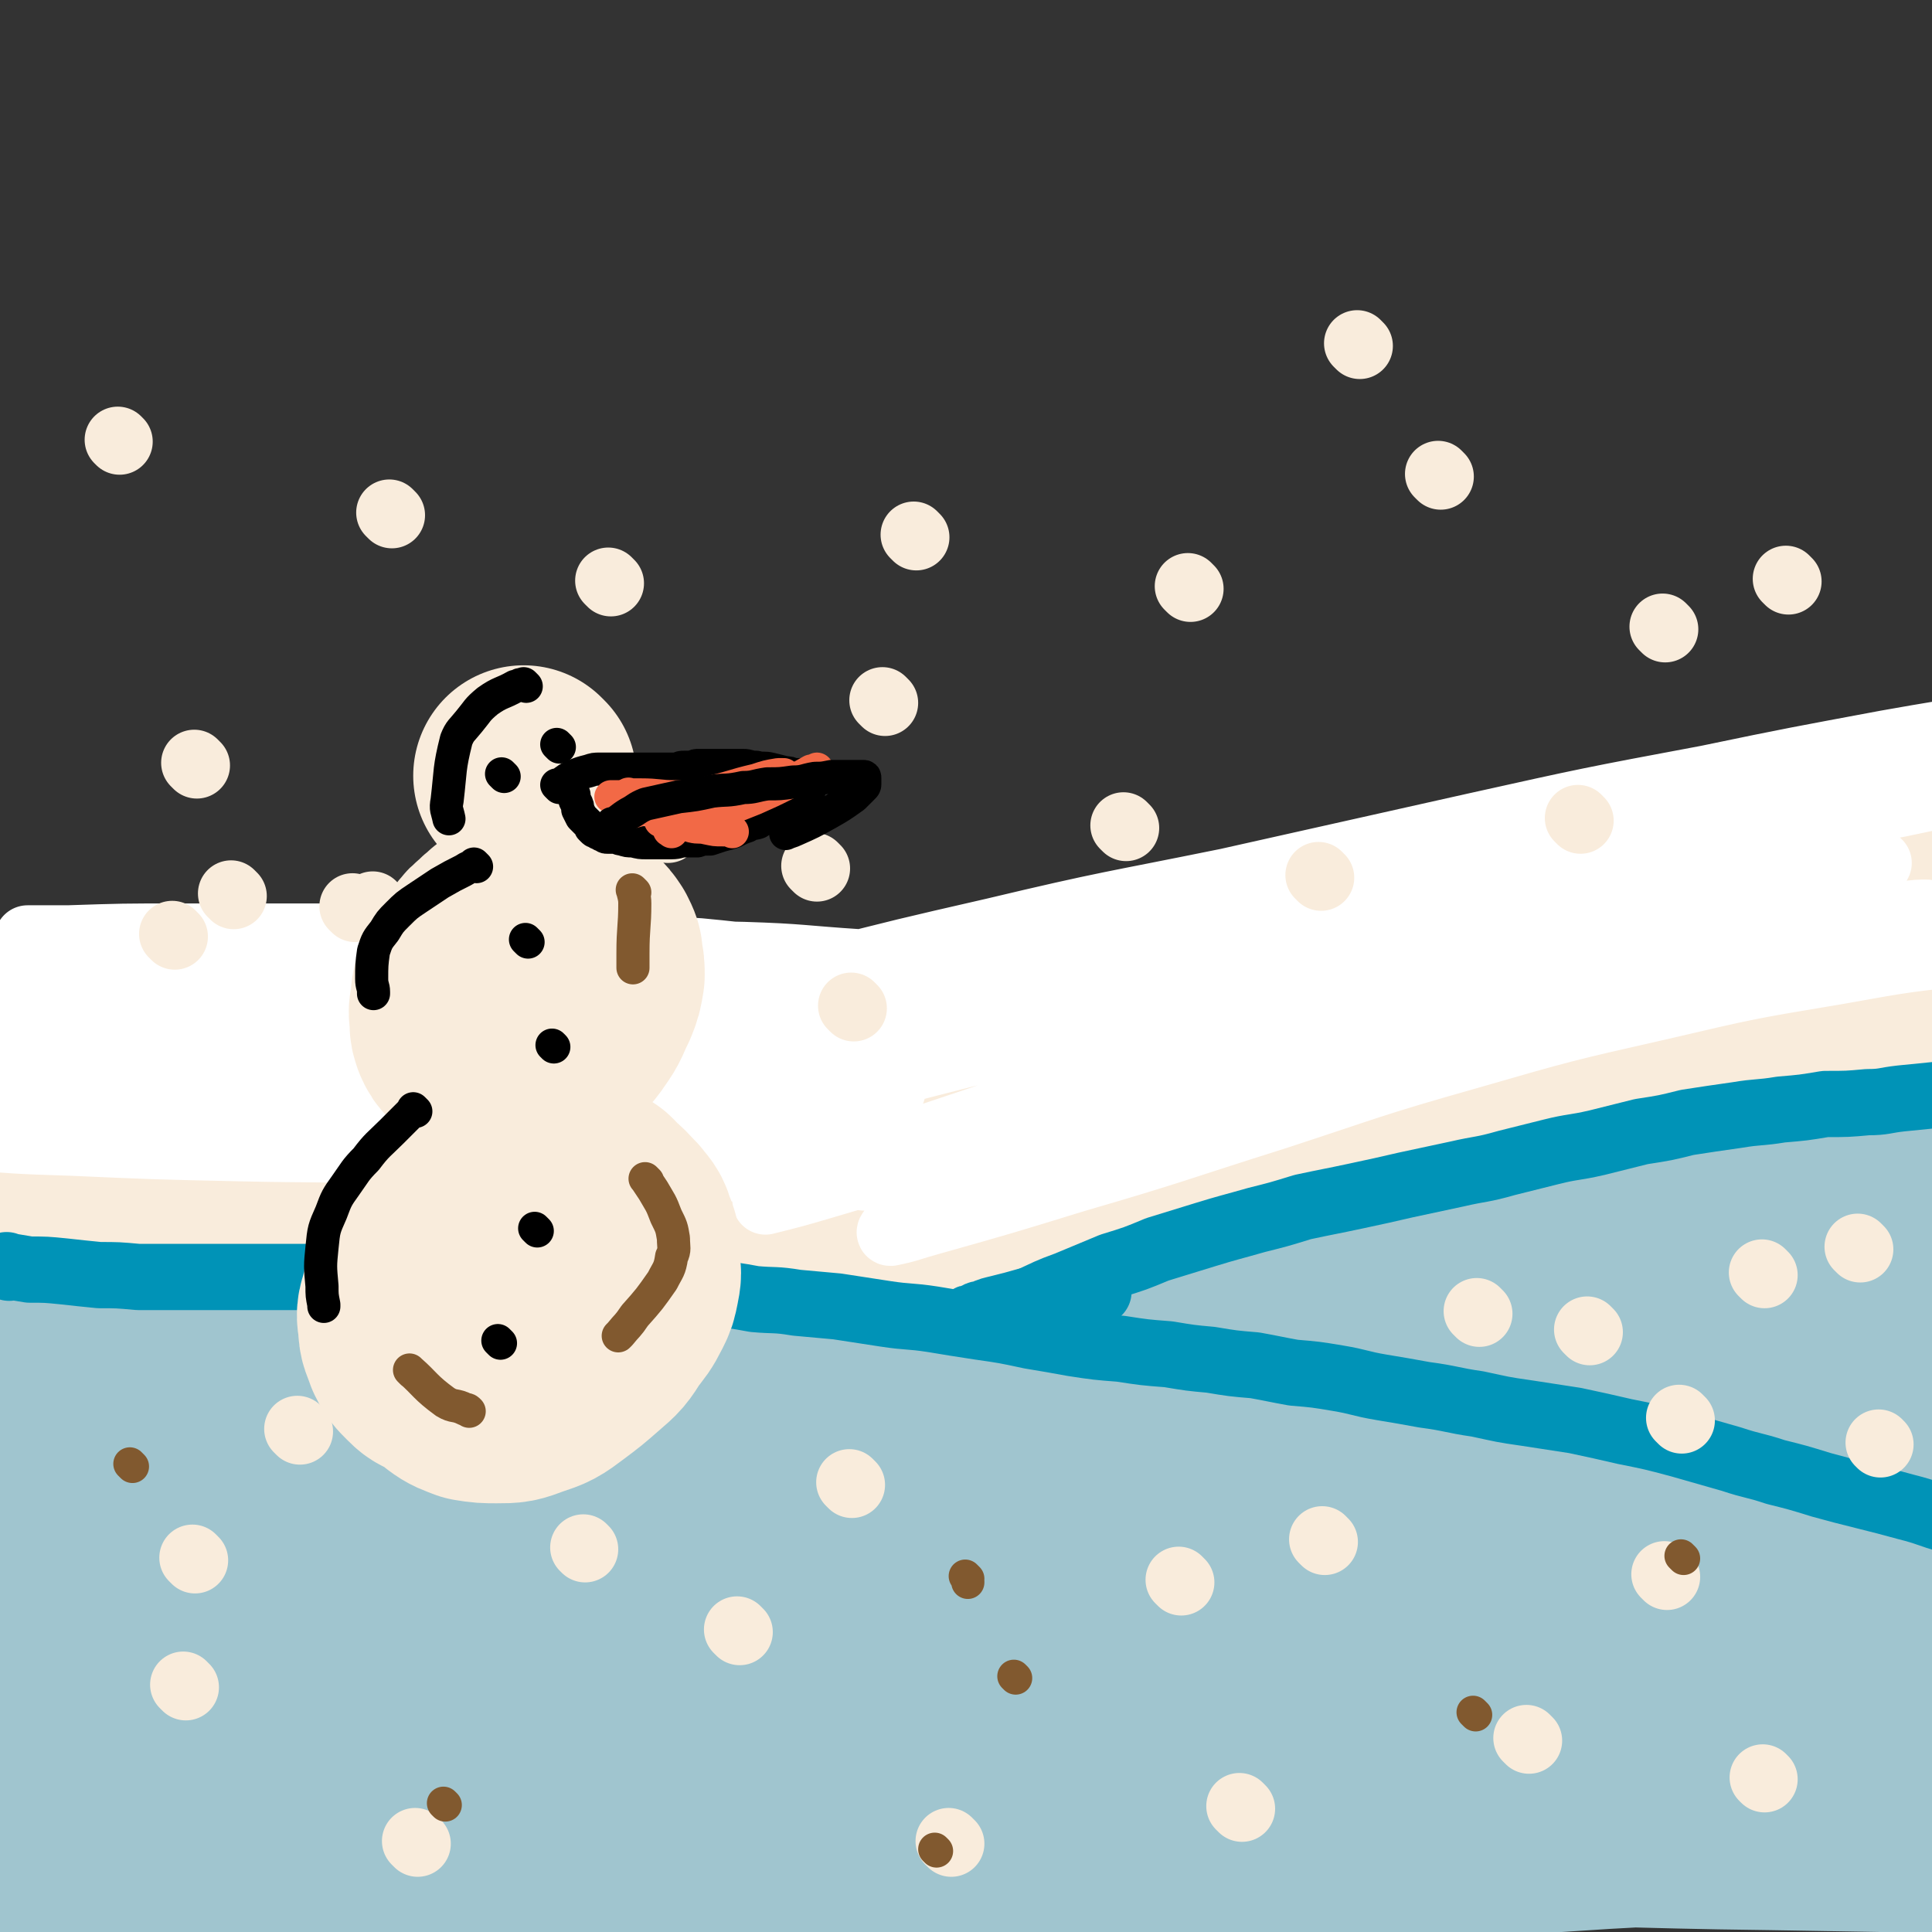 <svg viewBox='0 0 1050 1050' version='1.1' xmlns='http://www.w3.org/2000/svg' xmlns:xlink='http://www.w3.org/1999/xlink'><rect x="0" y="0" width="1050" height="1050" fill="#333333" stroke="none"/><g fill='none' stroke='#A0C5CF' stroke-width='120' stroke-linecap='round' stroke-linejoin='round'><path d='M16,722c-1,-1 -1,-1 -1,-1 -1,-1 0,0 0,0 0,0 0,0 0,0 12,3 12,5 24,7 44,5 44,7 89,6 69,-1 69,-2 138,-9 81,-9 81,-11 161,-23 85,-12 85,-13 169,-25 76,-11 76,-12 152,-22 60,-8 60,-8 119,-14 33,-4 33,-4 66,-7 7,-1 15,-1 15,-1 0,0 -8,0 -15,0 -43,1 -43,0 -85,3 -81,4 -81,5 -161,11 -94,8 -94,8 -188,18 -90,10 -90,10 -180,22 -78,10 -78,11 -156,24 -58,9 -58,10 -116,20 -30,6 -30,6 -61,12 -6,1 -13,2 -11,2 2,0 9,-1 19,-2 50,-5 50,-5 100,-10 93,-11 93,-13 187,-22 113,-10 113,-10 226,-17 117,-8 118,-4 235,-14 173,-14 173,-15 345,-34 37,-4 42,-4 74,-13 4,-1 2,-7 -2,-9 -16,-7 -18,-7 -36,-8 -173,-13 -173,-15 -346,-21 -61,-2 -62,0 -123,5 -166,13 -166,11 -332,32 -99,12 -99,13 -197,33 -121,26 -121,28 -241,58 -10,3 -20,6 -21,8 0,2 10,0 19,0 50,-2 50,-1 99,-4 95,-4 95,-5 189,-9 111,-6 111,-6 222,-10 121,-4 121,-3 242,-7 113,-4 113,-4 225,-9 93,-5 93,-6 185,-12 63,-5 63,-5 126,-10 23,-1 34,-1 45,-3 4,-1 -7,-1 -15,-1 -42,-1 -42,-1 -83,-2 -92,-1 -92,-1 -183,-1 -116,0 -116,0 -231,2 -116,1 -116,1 -231,5 -105,4 -105,4 -210,10 -84,5 -84,6 -167,12 -56,5 -56,5 -112,10 -20,2 -26,2 -40,5 -3,0 4,0 8,1 37,1 37,1 74,2 81,1 81,0 162,0 103,1 103,1 206,3 113,1 113,1 226,4 107,3 107,5 214,7 86,1 86,2 172,1 56,-1 56,-2 113,-6 19,-1 30,-1 37,-3 4,-1 -8,-1 -17,-2 -47,-1 -47,-2 -94,-3 -90,0 -90,-1 -181,2 -105,3 -105,3 -210,10 -108,6 -108,6 -215,16 -98,9 -98,9 -195,22 -74,9 -74,11 -148,22 -45,7 -45,7 -91,15 -13,2 -23,3 -26,4 -1,1 10,1 19,1 47,0 47,0 95,-1 88,-2 88,-3 176,-5 99,-1 99,-3 199,-1 110,1 110,0 220,6 101,6 101,7 202,16 80,7 80,8 160,17 48,5 48,6 96,11 11,1 27,3 22,1 -10,-2 -25,-5 -51,-9 -71,-12 -71,-14 -142,-22 -108,-13 -108,-14 -215,-21 -121,-8 -121,-8 -242,-10 -112,-2 -112,-2 -224,1 -160,4 -160,6 -320,14 -27,1 -59,2 -55,4 6,2 37,4 73,5 84,3 84,2 168,2 108,0 108,-2 216,-1 116,1 116,0 232,4 115,3 115,4 230,10 97,6 97,7 193,14 68,4 68,5 137,9 27,1 34,2 55,2 3,0 -3,-2 -7,-2 -43,-6 -43,-7 -86,-10 -85,-6 -85,-7 -170,-9 -111,-2 -112,-1 -223,2 -117,3 -117,4 -234,11 -105,6 -105,7 -209,16 -79,6 -78,7 -157,15 -59,6 -80,7 -118,12 -8,1 12,0 25,0 50,-1 50,-1 100,-3 91,-3 91,-5 181,-9 105,-4 105,-5 210,-6 105,-1 105,0 211,2 93,2 93,3 187,6 68,2 68,2 136,5 32,2 32,1 63,4 1,0 2,1 2,1 -36,1 -37,0 -74,1 -84,2 -84,2 -168,5 -111,4 -111,2 -223,9 -122,7 -122,7 -244,18 -113,9 -113,10 -226,21 -87,9 -87,9 -173,17 -42,4 -42,3 -85,7 -5,0 -12,0 -10,0 4,0 11,0 23,0 54,-1 54,-1 108,-2 94,-2 94,-3 188,-5 106,-2 106,-3 212,-3 112,0 112,-2 223,2 173,6 173,6 346,19 40,3 40,6 80,13 9,1 21,4 17,5 -11,2 -23,0 -46,0 -59,-1 -59,-1 -118,-2 -85,-1 -85,-3 -170,-2 -98,1 -98,1 -196,7 -94,6 -94,10 -188,17 -112,8 -112,6 -224,13 -10,0 -12,0 -19,0 -1,0 1,0 2,0 20,2 20,3 39,4 61,1 61,2 121,1 81,-2 82,-2 163,-8 90,-6 90,-9 180,-17 88,-8 88,-9 176,-14 73,-5 73,-3 145,-6 48,-1 48,-1 96,-2 15,0 21,1 30,0 3,0 -4,-1 -8,-1 -30,-3 -30,-4 -61,-6 -63,-4 -63,-5 -125,-6 -78,-1 -78,-1 -155,2 -83,3 -84,3 -166,10 -73,7 -72,10 -145,19 -49,7 -49,7 -97,13 -22,3 -22,2 -43,4 -3,0 -4,0 -5,0 -1,0 1,1 2,1 25,-1 25,0 49,-2 56,-4 56,-5 112,-12 67,-8 67,-10 135,-17 68,-8 68,-7 137,-12 59,-5 59,-4 119,-9 43,-3 43,-3 86,-8 19,-2 20,-2 38,-5 1,0 0,-2 -1,-2 -24,-8 -24,-9 -49,-13 -67,-12 -67,-13 -135,-19 -89,-9 -89,-8 -179,-10 -94,-3 -94,-2 -188,0 -88,1 -88,-1 -176,5 -133,9 -133,11 -266,25 -28,3 -38,2 -56,9 -4,1 5,5 11,7 38,10 38,11 77,17 68,9 68,8 137,13 76,5 76,4 152,6 75,1 75,2 150,0 68,-1 68,-2 136,-5 51,-2 51,-2 102,-6 24,-1 24,-1 47,-4 2,0 5,-1 4,-1 -10,-2 -13,-3 -26,-4 -48,-4 -48,-6 -97,-6 -76,1 -77,1 -153,6 -81,6 -81,8 -162,17 -74,9 -74,11 -148,20 -52,7 -52,7 -104,11 -28,2 -28,1 -55,1 -8,1 -12,1 -16,1 -2,1 2,0 4,0 4,0 4,1 8,1 32,3 32,5 64,5 62,1 63,2 125,-1 67,-4 67,-4 133,-12 61,-7 61,-9 122,-19 50,-8 50,-9 101,-18 33,-5 34,-4 68,-9 11,-1 11,-1 22,-3 0,0 1,0 1,0 -8,-1 -8,-1 -16,-2 -7,-1 -7,-1 -13,-2 '/></g>
<g fill='none' stroke='#F9ECDC' stroke-width='120' stroke-linecap='round' stroke-linejoin='round'><path d='M148,568c-1,-1 -2,-1 -1,-1 0,-1 1,0 3,0 14,0 14,0 29,0 26,0 26,0 52,1 23,1 23,1 46,3 28,1 28,2 57,4 15,0 16,0 31,0 8,0 8,0 16,-1 4,0 4,0 8,-1 1,0 3,0 2,-1 -4,-1 -6,-1 -11,-2 -27,-4 -27,-4 -54,-6 -40,-3 -40,-3 -80,-2 -41,0 -41,1 -81,4 -39,2 -39,1 -78,5 -34,3 -34,3 -67,7 -22,3 -22,3 -43,7 -8,1 -8,2 -16,4 -2,1 -2,1 -4,2 -1,0 -3,1 -2,2 4,2 6,2 13,4 28,6 28,6 56,10 41,5 41,5 83,8 41,3 41,2 81,4 41,3 41,2 82,6 41,3 41,3 81,7 35,3 35,3 69,5 26,2 26,2 51,3 14,0 14,0 28,0 6,0 6,0 12,0 2,0 3,0 4,0 0,0 -1,0 -1,0 -13,-1 -13,-1 -25,-2 -33,-2 -33,-2 -66,-3 -41,-1 -41,-1 -82,-2 -41,-1 -41,0 -82,-1 -38,-1 -38,-1 -76,-2 -33,0 -33,0 -65,-1 -23,-1 -23,-1 -45,-2 -13,0 -13,0 -25,-1 -7,0 -7,-1 -13,-1 -2,0 -2,0 -4,0 0,0 0,0 0,0 13,0 13,0 26,1 32,0 32,0 63,1 39,0 39,0 79,2 38,1 38,1 77,3 38,2 38,2 75,4 36,2 35,2 71,4 27,2 27,2 54,3 17,1 17,1 34,1 10,0 10,0 21,0 7,0 7,1 14,1 2,0 3,0 5,0 0,0 -1,0 -1,0 -10,-1 -10,-1 -20,-2 -28,-2 -28,-2 -56,-4 -34,-2 -34,-2 -67,-4 -28,-2 -28,-2 -56,-4 -22,-1 -22,-1 -43,-2 -13,0 -13,0 -27,0 -6,0 -6,-1 -13,-1 -2,0 -2,0 -5,0 -1,0 -3,0 -2,0 2,0 4,0 8,-1 23,-1 23,-1 47,-2 34,-1 34,0 67,-1 29,0 29,0 57,-1 18,0 18,0 36,-2 11,-1 11,-1 20,-4 6,-2 6,-2 11,-5 1,0 2,-1 2,-2 0,-1 -1,-2 -3,-3 -13,-6 -12,-7 -26,-11 -28,-8 -29,-8 -58,-12 -29,-4 -30,-2 -59,-3 -24,-1 -24,0 -47,0 -16,0 -16,-1 -31,-1 -9,0 -9,0 -19,-1 -5,0 -5,0 -10,0 -2,0 -2,0 -4,0 -1,0 -1,0 -1,0 0,0 0,0 0,0 9,0 9,0 18,0 17,0 17,0 35,0 17,0 17,1 34,2 10,0 10,-1 21,1 6,0 6,1 12,2 5,1 5,1 9,3 2,0 2,0 4,2 1,0 2,0 3,2 0,0 0,0 0,1 0,0 0,0 0,1 0,0 0,0 0,1 0,0 0,0 0,0 0,1 0,1 0,2 0,0 0,0 1,1 2,1 2,1 5,2 9,3 9,4 19,6 19,3 19,3 38,3 25,0 25,0 49,-2 28,-3 28,-3 56,-9 31,-6 30,-7 61,-15 34,-10 34,-10 68,-19 37,-10 37,-10 74,-20 38,-10 38,-10 76,-20 35,-9 35,-9 70,-17 28,-6 28,-6 56,-11 19,-3 19,-4 37,-6 11,-1 11,0 22,0 6,0 6,0 12,1 3,0 4,0 6,1 0,0 0,1 -1,2 -7,3 -8,3 -16,5 -27,8 -27,9 -55,14 -37,8 -37,7 -74,13 -36,5 -36,5 -72,9 -38,5 -38,4 -76,9 -37,6 -37,6 -74,14 -34,6 -34,7 -67,15 -25,7 -25,8 -50,15 -12,4 -12,4 -24,8 -5,2 -5,2 -9,4 -2,1 -2,0 -5,2 0,0 -1,1 0,1 5,1 5,1 11,1 24,-1 24,0 48,-2 38,-4 38,-4 76,-10 39,-6 39,-8 78,-15 44,-8 44,-9 88,-17 45,-7 45,-7 91,-13 42,-6 42,-6 84,-10 36,-4 36,-4 72,-6 27,-2 27,-2 55,-2 12,0 12,0 25,1 4,0 4,0 8,0 2,0 2,0 4,0 0,0 0,0 0,0 -11,1 -11,1 -21,2 -27,2 -27,2 -53,4 -32,2 -32,2 -64,4 -29,1 -29,1 -59,3 -30,1 -30,1 -61,2 -31,1 -31,0 -62,2 -30,1 -30,1 -61,3 -29,2 -29,2 -58,6 -26,3 -26,3 -52,7 -19,3 -19,4 -38,7 -13,2 -13,2 -26,4 -10,2 -10,2 -20,4 -7,1 -7,0 -14,1 -2,0 -2,1 -5,1 -1,0 -1,0 -3,0 -1,0 -1,1 -1,2 -1,0 -1,-1 -1,-1 -1,0 -1,0 -2,1 0,0 0,0 -1,1 -1,1 -1,1 -2,2 -2,2 -2,2 -4,4 -4,3 -4,3 -8,7 -5,4 -5,4 -11,9 -7,5 -7,5 -14,10 -6,4 -6,4 -12,8 -3,2 -3,2 -6,4 -2,1 -2,1 -4,3 -1,0 -2,0 -3,1 0,0 0,1 0,1 0,0 0,0 0,0 3,0 3,0 6,-1 16,-2 16,-2 33,-5 26,-6 26,-6 52,-12 22,-5 22,-5 43,-11 21,-5 21,-5 42,-10 18,-5 18,-5 36,-9 16,-3 16,-2 33,-5 17,-3 17,-3 34,-6 15,-3 15,-3 31,-6 13,-2 13,-2 27,-4 10,-2 10,-1 21,-3 9,-1 9,-1 17,-3 6,0 6,0 11,-1 3,0 3,0 6,-1 1,0 1,0 3,0 1,0 1,0 2,0 0,0 0,0 1,0 0,0 0,0 0,0 -4,0 -4,0 -7,-1 -10,0 -10,0 -19,-1 -15,0 -15,0 -31,0 -15,0 -15,0 -31,0 -19,0 -19,1 -37,2 -19,1 -19,1 -38,2 -19,2 -19,2 -39,4 -23,3 -23,3 -46,5 -24,3 -24,3 -47,6 -20,3 -20,3 -41,6 -19,4 -19,4 -38,8 -15,4 -15,4 -29,8 -9,2 -9,2 -18,5 -7,2 -7,2 -13,4 -4,2 -4,2 -8,4 -1,1 -2,1 -3,2 0,0 0,1 0,2 1,1 1,2 3,3 5,3 6,3 12,4 16,3 16,3 32,3 20,0 20,-1 40,-4 19,-3 18,-4 37,-8 16,-4 16,-3 33,-7 12,-2 12,-2 25,-5 8,-2 8,-2 16,-4 4,-1 4,-1 9,-2 3,0 3,-1 5,-1 1,0 1,0 3,0 0,0 0,0 1,0 1,0 1,0 2,0 0,0 0,0 0,0 -3,2 -3,2 -6,4 -8,6 -8,6 -16,11 -10,6 -10,6 -21,12 -7,4 -7,4 -15,8 -4,2 -4,2 -8,4 -2,1 -2,1 -5,2 -1,0 -1,0 -3,1 -1,0 -1,0 -1,0 0,0 0,0 0,0 3,-1 3,-1 7,-3 15,-5 14,-5 29,-10 23,-8 23,-8 47,-16 21,-6 21,-6 41,-12 21,-6 21,-6 42,-11 26,-6 26,-6 53,-11 28,-6 28,-6 57,-11 27,-5 27,-5 54,-9 27,-4 27,-4 54,-7 25,-2 25,-2 50,-4 20,-1 20,-1 41,-1 19,0 19,0 37,0 7,0 7,0 15,0 0,0 0,0 1,0 '/></g>
<g fill='none' stroke='#0093B7' stroke-width='36' stroke-linecap='round' stroke-linejoin='round'><path d='M5,689c-1,-1 -1,-1 -1,-1 -1,-1 0,0 0,0 0,0 0,0 0,0 6,1 6,1 12,2 9,0 9,0 19,1 9,1 9,1 19,2 10,0 10,0 21,1 10,0 10,0 20,0 10,0 10,0 21,0 9,0 9,0 18,0 9,0 9,0 17,0 7,0 7,0 14,0 7,0 7,0 13,0 5,0 5,0 11,0 4,0 4,0 8,1 5,0 5,0 10,0 5,0 5,0 9,1 5,0 5,0 10,0 5,0 5,0 9,0 6,0 6,0 12,0 5,0 5,0 10,0 7,0 7,0 13,1 7,0 7,0 14,0 6,0 6,1 13,1 8,0 8,0 16,0 8,0 8,0 17,1 10,0 10,0 20,1 9,0 9,0 19,1 10,1 10,0 19,2 11,1 11,1 22,3 11,1 11,0 23,2 11,1 11,1 22,2 13,2 13,2 26,4 13,2 13,1 26,3 12,2 12,2 25,4 14,2 14,2 28,5 12,2 12,2 23,4 13,2 13,2 26,3 13,2 13,2 26,3 12,2 12,2 23,3 12,2 12,2 24,3 11,2 10,2 21,4 12,1 12,1 24,3 12,2 12,3 24,5 12,2 12,2 23,4 15,2 15,3 29,5 14,3 13,3 27,5 13,2 13,2 26,4 14,3 14,3 27,6 15,3 15,3 30,7 14,4 14,4 28,8 12,4 12,3 24,7 12,3 12,3 25,7 11,3 11,3 23,6 12,3 12,3 23,6 12,3 12,4 23,7 10,2 10,2 20,5 10,2 10,2 19,4 11,3 11,3 20,6 10,3 10,3 19,7 6,3 6,3 13,7 5,3 5,2 10,5 6,3 6,3 11,6 5,3 5,4 10,7 6,3 6,2 12,6 5,3 4,3 9,6 5,3 5,3 10,6 4,2 4,2 8,4 3,2 3,2 6,3 0,0 0,0 1,0 '/><path d='M551,712c-1,-1 -1,-1 -1,-1 -1,-1 0,0 0,0 0,0 0,0 0,0 0,0 -1,0 0,0 3,-3 5,-2 9,-4 11,-5 10,-5 21,-9 12,-5 12,-5 24,-10 13,-4 13,-4 25,-9 13,-4 13,-4 26,-8 13,-4 14,-4 28,-8 12,-3 12,-3 25,-7 14,-3 15,-3 29,-6 14,-3 14,-3 27,-6 14,-3 14,-3 28,-6 13,-3 13,-2 27,-6 12,-3 12,-3 24,-6 12,-3 12,-2 25,-5 12,-3 12,-3 24,-6 13,-2 13,-2 25,-5 13,-2 13,-2 27,-4 12,-2 12,-1 24,-3 12,-1 12,-1 24,-3 12,0 12,0 23,-1 9,0 9,-1 18,-2 10,-1 10,-1 20,-2 10,-1 10,-1 19,-2 10,-1 10,-1 19,-2 10,0 10,0 20,-1 9,-1 9,0 18,-1 7,0 7,0 14,-1 5,0 5,-1 10,-1 4,0 4,0 8,0 4,0 4,0 7,0 4,0 4,0 9,1 4,1 4,1 8,2 2,0 2,0 4,0 0,0 0,0 0,0 '/><path d='M597,702c-1,-1 -1,-1 -1,-1 -1,-1 0,0 0,0 -2,0 -3,0 -5,1 -7,0 -7,0 -14,2 -9,1 -9,1 -19,3 -7,2 -7,2 -15,4 -4,1 -5,1 -9,3 -3,0 -3,1 -5,2 -2,0 -2,0 -3,1 0,0 0,0 0,0 '/></g>
<g fill='none' stroke='#F9ECDC' stroke-width='36' stroke-linecap='round' stroke-linejoin='round'><path d='M106,848c-1,-1 -1,-1 -1,-1 -1,-1 0,0 0,0 0,0 0,0 0,0 '/><path d='M318,842c-1,-1 -1,-1 -1,-1 '/><path d='M227,1002c-1,-1 -1,-1 -1,-1 -1,-1 0,0 0,0 0,0 0,0 0,0 '/><path d='M101,917c-1,-1 -1,-1 -1,-1 -1,-1 0,0 0,0 '/><path d='M402,887c-1,-1 -1,-1 -1,-1 -1,-1 0,0 0,0 '/><path d='M642,860c-1,-1 -1,-1 -1,-1 -1,-1 0,0 0,0 0,0 0,0 0,0 0,0 0,0 0,0 -1,-1 0,0 0,0 '/><path d='M517,1002c-1,-1 -1,-1 -1,-1 -1,-1 0,0 0,0 '/><path d='M831,946c-1,-1 -1,-1 -1,-1 -1,-1 0,0 0,0 '/><path d='M906,857c-1,-1 -1,-1 -1,-1 -1,-1 0,0 0,0 '/><path d='M720,838c-1,-1 -1,-1 -1,-1 -1,-1 0,0 0,0 '/><path d='M675,983c-1,-1 -1,-1 -1,-1 -1,-1 0,0 0,0 '/><path d='M959,967c-1,-1 -1,-1 -1,-1 '/><path d='M463,807c-1,-1 -1,-1 -1,-1 -1,-1 0,0 0,0 '/><path d='M163,778c-1,-1 -1,-1 -1,-1 -1,-1 0,0 0,0 '/><path d='M804,714c-1,-1 -1,-1 -1,-1 -1,-1 0,0 0,0 0,0 0,0 0,0 '/><path d='M959,693c-1,-1 -1,-1 -1,-1 -1,-1 0,0 0,0 '/><path d='M914,772c-1,-1 -1,-1 -1,-1 -1,-1 0,0 0,0 '/><path d='M864,724c-1,-1 -1,-1 -1,-1 -1,-1 0,0 0,0 '/><path d='M1011,679c-1,-1 -1,-1 -1,-1 -1,-1 0,0 0,0 0,0 0,0 0,0 '/><path d='M1022,785c-1,-1 -1,-1 -1,-1 '/><path d='M65,240c-1,-1 -1,-1 -1,-1 '/><path d='M107,416c-1,-1 -1,-1 -1,-1 -1,-1 0,0 0,0 '/><path d='M332,317c-1,-1 -1,-1 -1,-1 -1,-1 0,0 0,0 0,0 0,0 0,0 '/><path d='M204,493c-1,-1 -1,-1 -1,-1 -1,-1 0,0 0,0 '/><path d='M213,280c-1,-1 -1,-1 -1,-1 -1,-1 0,0 0,0 '/><path d='M498,292c-1,-1 -1,-1 -1,-1 -1,-1 0,0 0,0 '/><path d='M363,451c-1,-1 -1,-1 -1,-1 '/><path d='M463,558c-1,-1 -1,-1 -1,-1 -1,-1 0,0 0,0 0,0 0,0 0,0 '/><path d='M648,505c-1,-1 -1,-1 -1,-1 -1,-1 0,0 0,0 '/><path d='M484,636c-1,-1 -1,-1 -1,-1 -1,-1 0,0 0,0 0,0 0,0 0,0 '/><path d='M224,584c-1,-1 -1,-1 -1,-1 -1,-1 0,0 0,0 '/><path d='M612,450c-1,-1 -1,-1 -1,-1 -1,-1 0,0 0,0 '/><path d='M783,259c-1,-1 -1,-1 -1,-1 -1,-1 0,0 0,0 '/><path d='M905,342c-1,-1 -1,-1 -1,-1 -1,-1 0,0 0,0 0,0 0,0 0,0 '/><path d='M703,512c-1,-1 -1,-1 -1,-1 '/></g>
<g fill='none' stroke='#FFFFFF' stroke-width='36' stroke-linecap='round' stroke-linejoin='round'><path d='M33,536c-1,-1 -1,-1 -1,-1 -1,-1 0,0 0,0 5,0 5,0 11,0 32,1 32,1 63,2 39,2 39,2 78,5 37,2 37,3 73,6 40,2 40,2 81,4 35,2 35,2 71,4 28,1 28,0 56,1 14,0 14,1 27,1 4,0 4,0 8,0 1,0 3,0 3,0 -11,-2 -13,-3 -26,-4 -37,-5 -37,-5 -74,-8 -51,-5 -51,-4 -101,-8 -47,-3 -47,-3 -94,-6 -42,-2 -42,-2 -84,-5 -31,-2 -31,-2 -63,-4 -13,-1 -13,-1 -27,-3 -2,0 -3,-1 -4,-1 0,0 1,0 2,0 21,-1 21,-1 43,-2 45,-1 45,-1 90,-2 50,0 50,0 100,2 45,1 45,2 90,4 34,1 34,1 68,3 14,0 14,0 28,1 1,0 3,0 2,0 -3,0 -5,-1 -10,-1 -31,-3 -31,-4 -63,-7 -49,-3 -49,-3 -98,-5 -48,-2 -48,-2 -96,-3 -45,0 -45,0 -89,0 -30,0 -30,0 -60,1 -10,0 -10,0 -20,0 -1,0 -2,0 -2,0 5,1 6,1 11,2 30,2 30,3 61,5 49,3 49,4 98,6 50,3 50,3 100,4 46,1 46,1 93,0 34,0 34,-1 68,-2 15,-1 15,-1 29,-1 2,0 5,0 4,0 -3,0 -6,-1 -12,-1 -31,-2 -31,-3 -63,-4 -51,-1 -51,-2 -102,-1 -53,1 -53,2 -106,4 -50,2 -50,2 -99,6 -40,3 -40,3 -80,7 -19,2 -19,3 -38,5 -1,0 -5,1 -3,1 7,2 10,2 20,3 38,4 38,5 77,7 58,4 58,3 116,5 56,1 56,0 113,1 55,1 55,1 110,3 43,2 43,2 86,5 23,1 23,1 46,3 4,0 10,0 8,0 -3,0 -9,-1 -18,-1 -38,-2 -38,-2 -77,-5 -63,-3 -63,-4 -127,-7 -65,-2 -65,-3 -129,-4 -62,0 -62,-1 -123,1 -48,1 -48,1 -95,4 -20,1 -20,2 -40,4 -1,0 -4,0 -3,0 15,2 18,3 36,4 49,3 49,4 99,5 62,2 62,0 124,2 60,1 60,1 119,4 48,2 48,2 96,7 29,3 29,3 57,8 7,1 13,2 14,3 0,1 -5,0 -10,1 -30,0 -30,0 -60,0 -54,-1 -54,-1 -109,-3 -58,-2 -58,-3 -115,-6 -53,-2 -53,-3 -107,-5 -40,0 -40,0 -81,1 -18,0 -18,1 -35,2 -2,0 -5,0 -4,0 11,2 13,3 27,4 42,5 42,6 85,9 58,4 58,3 117,5 56,2 56,2 112,4 48,1 48,1 96,3 30,1 30,1 59,2 7,0 10,0 14,0 1,0 -3,0 -5,-1 -22,-1 -22,-2 -44,-3 -46,-3 -46,-3 -91,-6 -53,-2 -53,-2 -106,-4 -49,-1 -49,-1 -97,-1 -39,0 -39,0 -77,0 -19,0 -19,0 -37,1 -3,0 -5,0 -5,0 1,0 3,0 6,1 26,1 26,1 51,3 46,3 46,3 91,6 46,2 46,2 93,4 43,2 43,3 86,5 34,2 34,3 67,5 16,1 16,0 32,1 3,0 4,0 6,0 0,0 -1,0 -1,0 -19,-2 -19,-2 -37,-3 -41,-3 -41,-3 -81,-5 -45,-2 -45,-1 -89,-3 -43,-1 -43,-1 -86,-1 -35,0 -35,0 -70,0 -20,0 -20,0 -39,1 -6,0 -6,0 -12,0 0,0 0,0 0,0 9,1 9,2 18,3 31,3 31,4 62,6 44,4 44,4 87,6 44,3 44,2 87,4 42,2 42,2 83,4 32,2 32,2 65,4 16,1 16,1 32,2 4,0 4,1 8,1 0,0 2,0 1,0 -11,-2 -12,-3 -25,-4 -36,-5 -36,-5 -72,-9 -48,-5 -48,-5 -97,-8 -47,-3 -47,-2 -95,-4 -45,-1 -45,-1 -90,-1 -38,0 -38,0 -75,0 -22,0 -22,0 -44,1 -6,0 -6,0 -12,0 0,0 -1,0 -1,0 7,1 8,2 15,2 32,3 32,3 63,4 45,2 45,2 91,3 44,1 44,0 88,2 43,1 43,1 85,3 36,1 36,2 73,3 21,0 21,0 43,0 6,0 6,0 13,0 2,0 2,0 3,0 0,0 1,0 0,0 -9,-1 -10,-2 -20,-3 -30,-3 -30,-3 -59,-6 -37,-3 -37,-4 -73,-6 -28,-2 -28,-2 -57,-3 -14,0 -14,0 -29,1 -5,0 -5,1 -9,2 -3,0 -4,0 -6,1 0,0 0,1 1,2 8,2 8,3 17,4 27,3 28,4 55,3 37,-1 37,-1 73,-7 34,-6 34,-7 67,-16 24,-7 24,-7 48,-16 11,-3 11,-3 21,-8 4,-2 4,-2 8,-4 3,-2 2,-2 5,-4 0,0 1,0 1,-1 -2,-1 -3,-1 -6,-2 -14,-1 -15,-1 -30,-2 -24,-1 -24,-1 -49,-1 -18,0 -18,0 -35,0 -8,0 -8,0 -16,-1 -4,0 -4,0 -8,0 -2,0 -3,0 -4,0 0,0 1,0 2,0 15,2 15,2 31,3 33,2 33,3 67,4 36,0 37,1 73,-1 38,-1 38,-1 75,-4 36,-4 36,-4 72,-9 28,-4 28,-4 57,-8 15,-3 15,-3 30,-5 5,-1 5,-1 10,-2 1,0 3,0 3,0 -2,0 -4,0 -8,1 -25,2 -25,2 -49,4 -39,4 -39,4 -77,9 -34,4 -34,5 -69,10 -23,3 -23,4 -46,7 -9,1 -9,1 -18,1 -3,0 -3,0 -5,0 -1,0 -2,0 -1,-1 9,-5 10,-6 21,-11 32,-13 32,-14 65,-25 43,-14 43,-14 86,-25 39,-10 40,-10 79,-18 36,-7 36,-6 72,-14 22,-4 22,-4 43,-9 7,-1 7,-1 13,-3 1,0 4,-1 3,-1 -3,-1 -6,0 -12,0 -29,2 -29,1 -59,4 -45,6 -45,6 -90,14 -46,7 -46,8 -91,18 -44,9 -44,9 -86,20 -36,9 -36,9 -71,20 -20,6 -20,7 -40,14 -5,2 -6,2 -9,4 -1,0 0,0 1,0 21,-5 21,-5 43,-10 50,-13 50,-13 101,-26 59,-15 59,-16 118,-31 60,-16 60,-16 121,-32 58,-15 58,-15 116,-30 46,-11 46,-11 92,-21 28,-6 28,-5 56,-11 7,-1 9,-2 14,-3 0,0 -2,0 -3,0 -18,3 -18,3 -35,6 -48,9 -49,9 -97,19 -64,12 -64,12 -127,26 -67,15 -67,15 -134,30 -64,13 -64,12 -127,27 -48,11 -48,11 -95,23 -23,6 -23,6 -46,13 -3,1 -7,1 -7,2 0,1 4,1 7,1 29,-1 29,0 57,-3 56,-7 56,-7 113,-16 64,-10 64,-11 128,-24 66,-12 66,-12 131,-25 58,-12 58,-12 116,-23 44,-9 44,-9 88,-17 19,-4 19,-4 38,-8 2,-1 5,-1 4,-1 -3,0 -6,1 -11,2 -35,6 -35,5 -70,13 -59,13 -60,13 -119,28 -66,17 -66,18 -132,36 -67,19 -67,19 -134,39 -54,16 -53,16 -108,32 -30,9 -30,8 -61,16 -7,2 -10,3 -14,4 -1,0 3,0 5,-1 22,-6 22,-6 44,-11 50,-13 50,-13 100,-25 58,-13 58,-13 117,-26 59,-14 59,-13 118,-26 52,-10 53,-10 105,-20 39,-8 39,-8 78,-15 14,-2 14,-2 28,-5 0,0 1,0 1,0 -10,2 -11,3 -22,6 -43,10 -43,9 -85,21 -66,17 -66,17 -130,35 -67,19 -68,18 -134,39 -60,18 -60,19 -119,39 -42,14 -42,14 -84,30 -16,6 -15,7 -31,14 0,0 0,0 0,0 16,-4 16,-4 33,-9 44,-13 44,-13 88,-27 58,-18 58,-19 117,-37 60,-18 60,-19 120,-35 57,-14 58,-14 115,-26 47,-9 47,-9 94,-16 26,-4 26,-3 52,-6 6,-1 9,-1 12,-1 1,0 -2,1 -3,1 -22,7 -21,7 -43,13 -48,13 -48,13 -96,25 -57,15 -57,14 -114,29 -58,16 -58,16 -115,34 -49,16 -49,16 -98,34 -34,12 -34,12 -68,26 -13,5 -13,5 -26,11 0,0 -1,1 0,1 10,-2 11,-3 22,-6 39,-11 39,-11 78,-23 55,-16 55,-17 109,-34 52,-17 52,-18 105,-33 52,-15 52,-15 105,-27 47,-11 47,-11 95,-19 39,-7 39,-7 79,-11 26,-3 26,-3 51,-4 8,0 9,0 16,1 0,0 -1,1 -1,1 '/><path d='M565,637c-1,-1 -1,-1 -1,-1 -1,-1 0,0 0,0 -1,0 -2,0 -4,0 -2,0 -2,0 -5,0 -1,0 -1,0 -3,0 -2,0 -2,0 -4,0 0,0 0,0 -1,0 -1,0 -1,0 -1,0 -1,0 -1,0 -2,0 -2,0 -2,0 -4,0 -6,0 -6,0 -12,-1 -11,0 -11,0 -23,-2 -14,-1 -14,-1 -29,-3 -15,-1 -15,-1 -30,-3 -16,-1 -16,-1 -31,-2 -16,-1 -16,-2 -31,-3 -18,-1 -18,-1 -35,-1 -18,0 -18,0 -35,2 -15,1 -15,1 -30,2 -5,1 -5,1 -10,2 -1,0 -1,0 -1,0 '/></g>
<g fill='none' stroke='#F9ECDC' stroke-width='36' stroke-linecap='round' stroke-linejoin='round'><path d='M127,487c-1,-1 -1,-1 -1,-1 -1,-1 0,0 0,0 '/><path d='M193,494c-1,-1 -1,-1 -1,-1 -1,-1 0,0 0,0 '/><path d='M464,548c-1,-1 -1,-1 -1,-1 -1,-1 0,0 0,0 0,0 0,0 0,0 '/><path d='M718,477c-1,-1 -1,-1 -1,-1 -1,-1 0,0 0,0 0,0 0,0 0,0 '/><path d='M647,320c-1,-1 -1,-1 -1,-1 -1,-1 0,0 0,0 0,0 0,0 0,0 '/><path d='M739,188c-1,-1 -1,-1 -1,-1 -1,-1 0,0 0,0 0,0 0,0 0,0 '/><path d='M972,316c-1,-1 -1,-1 -1,-1 -1,-1 0,0 0,0 0,0 0,0 0,0 '/><path d='M859,446c-1,-1 -1,-1 -1,-1 -1,-1 0,0 0,0 '/><path d='M444,472c-1,-1 -1,-1 -1,-1 -1,-1 0,0 0,0 '/><path d='M481,382c-1,-1 -1,-1 -1,-1 -1,-1 0,0 0,0 '/><path d='M258,519c-1,-1 -1,-1 -1,-1 -1,-1 0,0 0,0 '/><path d='M275,394c-1,-1 -1,-1 -1,-1 -1,-1 0,0 0,0 0,0 0,0 0,0 '/><path d='M95,509c-1,-1 -1,-1 -1,-1 -1,-1 0,0 0,0 0,0 0,0 0,0 0,0 0,0 0,0 '/></g>
<g fill='none' stroke='#F9ECDC' stroke-width='120' stroke-linecap='round' stroke-linejoin='round'><path d='M283,733c-1,-1 -1,-1 -1,-1 -1,-1 0,0 0,0 0,0 0,0 0,0 0,0 0,0 0,0 -1,-1 0,0 0,0 0,0 0,0 0,0 0,0 0,0 0,0 -1,-1 0,0 0,0 0,0 0,0 0,0 0,0 0,0 0,0 -1,-1 0,0 0,0 0,0 0,0 0,0 0,0 0,0 0,0 -1,-1 0,0 0,0 '/><path d='M310,706c-1,-1 -1,-1 -1,-1 -1,-1 0,0 0,0 0,0 0,0 0,0 -2,-2 -2,-2 -4,-4 -6,-3 -6,-4 -12,-7 -3,-1 -3,-1 -7,-2 -3,0 -3,0 -6,1 -2,0 -2,0 -4,1 -2,1 -2,0 -4,2 -2,2 -1,2 -2,5 -1,2 -1,2 -1,4 0,2 0,2 1,4 1,1 2,2 3,2 3,1 3,1 6,1 4,0 4,0 8,-2 4,-2 5,-2 8,-4 4,-4 3,-4 6,-8 2,-3 3,-3 4,-7 0,-3 0,-4 -1,-7 -1,-4 -1,-5 -4,-8 -2,-4 -2,-4 -6,-6 -2,-2 -3,-2 -6,-3 -5,-1 -5,-1 -10,0 -4,0 -4,0 -8,1 -4,1 -4,2 -8,4 -3,3 -4,2 -6,6 -3,4 -2,4 -4,9 -1,6 -1,6 -1,12 0,7 0,7 2,15 1,5 2,5 5,10 1,3 1,4 4,6 3,1 3,1 7,1 5,0 5,0 11,-1 7,-2 7,-2 14,-6 6,-3 6,-3 12,-7 4,-4 4,-4 8,-8 2,-4 3,-4 5,-8 1,-3 1,-3 2,-6 0,-3 0,-3 -2,-6 -1,-3 -1,-3 -4,-5 -5,-3 -5,-3 -10,-5 -7,-3 -7,-2 -14,-4 -8,-1 -8,-1 -15,-1 -8,0 -8,0 -15,2 -8,1 -8,1 -15,5 -6,2 -6,3 -10,7 -5,4 -5,4 -8,9 -3,5 -4,5 -5,11 -2,6 -2,6 -1,12 0,6 1,6 3,12 2,4 2,4 6,8 3,3 3,3 8,5 5,1 5,2 10,1 8,-1 8,-1 16,-4 10,-4 10,-4 19,-10 9,-5 9,-5 17,-11 7,-4 7,-4 12,-10 5,-6 5,-6 9,-13 3,-5 4,-5 6,-10 2,-4 1,-5 1,-9 0,-4 0,-4 -1,-8 0,-3 -1,-3 -3,-6 -1,-2 -1,-3 -3,-5 -3,-3 -3,-3 -6,-6 -4,-2 -4,-2 -9,-4 -5,-2 -5,-2 -10,-4 -6,-1 -6,-1 -13,-1 -5,0 -5,-1 -11,1 -6,1 -6,1 -12,4 -7,3 -7,3 -14,7 -4,3 -5,3 -9,7 -3,4 -3,4 -6,9 -2,5 -3,5 -4,10 -2,7 -2,7 -3,14 0,8 0,9 2,16 2,9 2,9 6,17 3,6 3,6 7,12 3,5 3,5 7,9 4,3 5,3 10,5 6,1 7,1 13,1 8,0 8,0 16,-3 9,-3 9,-3 17,-9 8,-6 8,-6 16,-13 7,-6 7,-6 12,-14 4,-5 5,-6 8,-12 2,-4 2,-4 3,-9 1,-5 1,-5 0,-10 0,-5 -1,-6 -4,-11 -3,-5 -3,-5 -7,-10 -6,-5 -6,-5 -13,-8 -7,-4 -7,-4 -14,-6 -8,-2 -8,-2 -16,-2 -8,0 -8,0 -15,2 -7,2 -7,2 -13,5 -6,2 -6,1 -11,4 -3,2 -3,2 -6,5 -2,2 -3,2 -4,6 -1,3 -1,4 0,8 1,6 1,6 4,12 3,8 3,8 8,16 5,7 5,8 11,14 6,6 6,6 13,11 5,4 5,4 11,7 5,1 5,2 9,1 5,-1 6,-1 10,-4 7,-3 7,-4 12,-9 6,-5 6,-5 11,-11 4,-6 4,-7 8,-13 3,-6 3,-6 5,-12 1,-6 1,-6 1,-12 0,-5 0,-5 -2,-9 -1,-5 -2,-5 -5,-9 -5,-5 -5,-6 -10,-9 -7,-4 -7,-4 -14,-6 -8,-2 -8,-2 -16,-2 -9,0 -9,-1 -17,1 -9,2 -9,2 -18,6 -8,4 -8,4 -15,8 -5,3 -5,3 -9,7 -4,4 -4,4 -6,8 -3,4 -3,5 -4,10 0,6 -1,7 1,13 2,8 3,8 7,16 5,7 5,7 11,13 6,5 6,5 12,9 6,3 6,3 12,4 6,0 6,0 11,-1 6,-2 6,-2 11,-5 5,-4 5,-4 10,-9 5,-6 5,-6 9,-13 5,-8 5,-8 8,-17 3,-7 3,-7 5,-15 2,-6 2,-6 3,-12 0,-3 0,-4 0,-7 0,-3 0,-3 -1,-6 0,-2 0,-2 -1,-4 -1,-1 -1,-1 -1,-1 '/><path d='M275,508c-1,-1 -1,-1 -1,-1 -1,-1 0,0 0,0 0,0 0,0 0,0 -2,2 -3,1 -5,4 -5,6 -5,7 -10,14 -3,6 -4,5 -7,11 -2,5 -1,5 -2,11 -1,4 0,4 0,9 0,2 0,2 1,5 1,2 1,3 4,5 4,3 3,4 8,6 7,2 7,1 14,1 5,-1 6,-1 11,-3 4,-1 4,-2 8,-4 4,-3 4,-3 7,-6 4,-4 4,-4 6,-8 2,-4 2,-4 2,-8 0,-4 0,-4 -1,-8 0,-4 0,-4 -2,-7 -2,-4 -2,-5 -5,-8 -2,-4 -2,-4 -6,-7 -2,-2 -2,-2 -5,-4 -2,-1 -2,-2 -5,-3 -3,0 -3,0 -6,0 -3,0 -4,0 -7,1 -3,1 -3,1 -5,3 -4,3 -4,3 -7,7 -3,5 -3,5 -5,11 -2,6 -2,6 -2,12 0,5 -1,6 1,11 1,4 0,5 3,9 3,3 3,3 7,6 6,3 6,3 12,4 6,1 6,2 13,0 6,-1 6,-1 11,-5 5,-4 6,-4 10,-10 5,-7 4,-7 8,-15 2,-5 2,-5 3,-11 0,-4 0,-5 -1,-9 0,-3 0,-3 -2,-7 -2,-3 -2,-3 -5,-6 -3,-2 -3,-2 -6,-4 -3,-2 -4,-2 -7,-2 -4,0 -4,0 -8,1 -5,0 -5,0 -9,2 -4,2 -5,2 -8,6 -3,4 -3,4 -4,9 -2,5 -1,6 -2,11 0,4 0,4 0,7 0,0 0,0 0,0 '/><path d='M286,423c-1,-1 -1,-1 -1,-1 -1,-1 0,0 0,0 0,0 0,0 0,0 0,0 0,0 0,0 '/></g>
<g fill='none' stroke='#000000' stroke-width='18' stroke-linecap='round' stroke-linejoin='round'><path d='M287,512c-1,-1 -1,-1 -1,-1 -1,-1 0,0 0,0 '/><path d='M301,569c-1,-1 -1,-1 -1,-1 '/><path d='M292,669c-1,-1 -1,-1 -1,-1 -1,-1 0,0 0,0 0,0 0,0 0,0 0,0 0,0 0,0 '/><path d='M272,730c-1,-1 -1,-1 -1,-1 -1,-1 0,0 0,0 0,0 0,0 0,0 '/><path d='M226,604c-1,-1 -1,-1 -1,-1 -1,-1 0,0 0,0 0,0 0,0 0,0 0,0 0,0 0,0 -1,-1 0,0 0,0 0,0 0,0 0,0 0,0 0,0 0,0 -1,-1 0,0 0,0 0,0 0,0 0,0 -6,6 -6,6 -12,12 -7,7 -8,7 -14,15 -6,6 -6,7 -11,14 -5,7 -5,7 -8,15 -4,9 -4,9 -5,19 -1,10 -1,10 0,21 0,5 0,5 1,10 0,0 0,0 0,1 '/><path d='M259,471c-1,-1 -1,-1 -1,-1 -1,-1 0,0 0,0 -2,1 -3,1 -6,3 -6,3 -6,3 -13,7 -6,4 -6,4 -12,8 -6,4 -6,4 -11,9 -4,4 -4,4 -7,9 -4,5 -4,5 -6,11 -1,7 -1,8 -1,15 0,4 1,4 1,7 0,1 0,1 0,1 '/><path d='M286,373c-1,-1 -1,-1 -1,-1 -1,-1 0,0 0,0 0,0 0,0 0,0 -1,0 -1,0 -2,0 -1,0 -1,1 -3,1 -7,4 -8,3 -15,8 -6,5 -5,5 -10,11 -4,5 -5,5 -7,10 -4,16 -3,16 -5,33 -1,5 0,5 1,10 0,0 0,0 0,0 '/><path d='M304,428c-1,-1 -1,-1 -1,-1 -1,-1 0,0 0,0 4,-2 4,-3 8,-5 5,-2 5,-2 9,-3 3,-1 3,-1 6,-1 6,0 6,0 12,0 4,0 4,0 8,0 2,0 2,0 5,0 3,0 3,0 6,0 3,0 3,0 6,0 2,0 2,0 5,0 2,-1 2,-1 4,-1 2,0 2,0 4,0 2,-1 2,-1 4,-1 3,0 3,0 5,0 2,0 2,0 4,0 3,0 3,0 7,0 4,0 4,0 8,0 3,0 3,1 7,1 4,1 4,0 8,1 4,1 4,1 8,2 2,0 2,0 4,1 2,0 2,0 4,0 1,0 1,0 2,1 1,0 1,0 2,1 0,1 0,1 1,2 0,0 0,1 0,2 0,0 0,0 0,0 0,1 0,1 0,2 0,1 -1,1 -1,2 -1,0 -1,0 -1,1 -1,0 -1,0 -2,1 -1,1 -1,1 -2,2 -2,1 -2,1 -5,3 -3,1 -3,1 -6,3 -2,1 -2,1 -5,3 -3,1 -3,1 -6,3 -3,1 -3,0 -6,2 -3,1 -3,1 -7,3 -3,1 -3,1 -7,2 -3,1 -3,1 -6,2 -4,0 -4,0 -7,1 -3,0 -3,0 -7,0 -3,0 -3,1 -7,1 -3,0 -3,0 -7,0 -3,0 -3,0 -7,0 -3,0 -3,0 -7,-1 -3,0 -3,0 -6,-1 -2,0 -2,-1 -5,-1 -1,0 -1,0 -3,0 -1,0 -1,0 -2,-1 -1,0 -1,0 -2,-1 -1,0 -1,0 -2,-1 -1,0 -1,0 -2,-1 0,0 0,0 -1,-1 0,-1 0,-1 -1,-2 -1,-1 -1,-1 -2,-2 -1,-1 -1,-1 -2,-2 -1,-2 -1,-2 -2,-4 0,-2 0,-2 -1,-4 -1,-2 -1,-2 -1,-4 0,0 0,0 0,0 '/><path d='M366,445c-1,-1 -1,-1 -1,-1 '/></g>
<g fill='none' stroke='#F26946' stroke-width='18' stroke-linecap='round' stroke-linejoin='round'><path d='M343,433c-1,-1 -1,-1 -1,-1 -1,-1 0,0 0,0 3,0 3,0 6,0 10,0 10,1 19,1 10,0 10,0 21,0 1,0 1,0 1,0 '/><path d='M338,444c-1,-1 -1,-1 -1,-1 -1,-1 0,0 0,0 19,-5 19,-5 38,-10 5,-1 5,-1 9,-2 14,-3 14,-4 27,-7 6,-2 6,-2 12,-3 1,0 1,0 3,0 '/><path d='M365,452c-1,-1 -2,-1 -1,-1 1,-1 2,-1 4,-2 6,-2 7,-2 13,-4 14,-5 14,-5 29,-11 9,-4 9,-4 17,-8 7,-3 7,-3 14,-7 1,0 1,0 3,-1 0,0 0,0 0,0 '/><path d='M400,436c-1,-1 -1,-1 -1,-1 -1,-1 0,0 0,0 -9,0 -10,-1 -19,-1 -8,0 -8,0 -17,0 -6,0 -6,-1 -13,-1 -5,0 -5,0 -11,0 -2,0 -2,0 -5,0 -1,0 -2,0 -2,0 '/><path d='M370,435c-1,-1 -1,-1 -1,-1 -1,-1 0,0 0,0 -1,0 -2,0 -4,1 -3,0 -3,0 -6,1 -3,0 -3,0 -7,1 -2,0 -2,0 -3,0 -1,0 -1,0 -1,0 0,0 0,0 0,0 '/><path d='M398,452c-1,-1 -1,-1 -1,-1 -1,-1 0,0 0,0 -1,0 -2,0 -4,0 -5,0 -4,0 -9,-1 -4,-1 -4,0 -8,-1 -3,-1 -3,-1 -6,-1 -4,-1 -4,0 -7,-1 -2,0 -3,-1 -4,-1 '/></g>
<g fill='none' stroke='#000000' stroke-width='18' stroke-linecap='round' stroke-linejoin='round'><path d='M334,449c-1,-1 -1,-1 -1,-1 -1,-1 0,0 0,0 0,0 0,0 0,0 0,0 0,0 0,0 -1,-1 0,0 0,0 4,-2 4,-3 9,-6 4,-2 4,-3 9,-5 9,-2 9,-2 18,-4 9,-1 9,-1 18,-3 8,-1 8,0 17,-2 6,0 6,-1 13,-2 7,0 7,0 14,-1 6,0 6,-1 12,-2 4,0 4,0 9,-1 2,0 2,0 5,0 2,0 2,0 4,0 1,0 1,0 3,0 1,0 1,0 2,0 0,0 0,0 0,0 1,0 1,0 1,0 1,0 1,0 1,0 1,0 1,0 1,0 1,0 1,0 1,1 0,0 0,0 0,0 0,1 0,1 0,1 0,1 0,1 0,2 0,1 0,1 -1,2 -2,2 -2,2 -5,5 -7,5 -7,5 -14,9 -9,5 -9,5 -18,9 -2,1 -3,1 -5,2 '/><path d='M304,406c-1,-1 -1,-1 -1,-1 -1,-1 0,0 0,0 0,0 0,0 0,0 0,0 0,0 0,0 '/><path d='M274,422c-1,-1 -1,-1 -1,-1 -1,-1 0,0 0,0 0,0 0,0 0,0 '/></g>
<g fill='none' stroke='#81592F' stroke-width='18' stroke-linecap='round' stroke-linejoin='round'><path d='M552,912c-1,-1 -1,-1 -1,-1 '/><path d='M915,847c-1,-1 -1,-1 -1,-1 -1,-1 0,0 0,0 '/><path d='M242,981c-1,-1 -1,-1 -1,-1 '/><path d='M72,797c-1,-1 -1,-1 -1,-1 -1,-1 0,0 0,0 '/><path d='M526,858c-1,-1 -1,-1 -1,-1 -1,-1 0,0 0,0 0,0 0,0 0,0 1,1 1,1 1,3 0,0 0,0 0,0 '/><path d='M509,1006c-1,-1 -1,-1 -1,-1 '/><path d='M802,932c-1,-1 -1,-1 -1,-1 -1,-1 0,0 0,0 0,0 0,0 0,0 '/><path d='M352,642c-1,-1 -1,-1 -1,-1 -1,-1 0,0 0,0 0,0 0,0 0,0 2,3 2,3 4,6 4,7 4,6 7,14 3,6 3,6 4,12 0,5 1,6 -1,10 -1,7 -2,7 -5,13 -7,10 -7,10 -15,19 -4,6 -4,5 -8,10 -1,1 -1,1 -1,1 '/><path d='M224,746c-1,-1 -1,-1 -1,-1 -1,-1 0,0 0,0 0,0 0,0 0,0 0,0 -1,-1 0,0 8,7 8,9 19,17 5,3 5,1 11,4 1,0 1,0 2,1 '/><path d='M345,485c-1,-1 -2,-2 -1,-1 0,2 1,3 1,7 0,13 -1,13 -1,27 0,4 0,4 0,8 '/></g>
</svg>